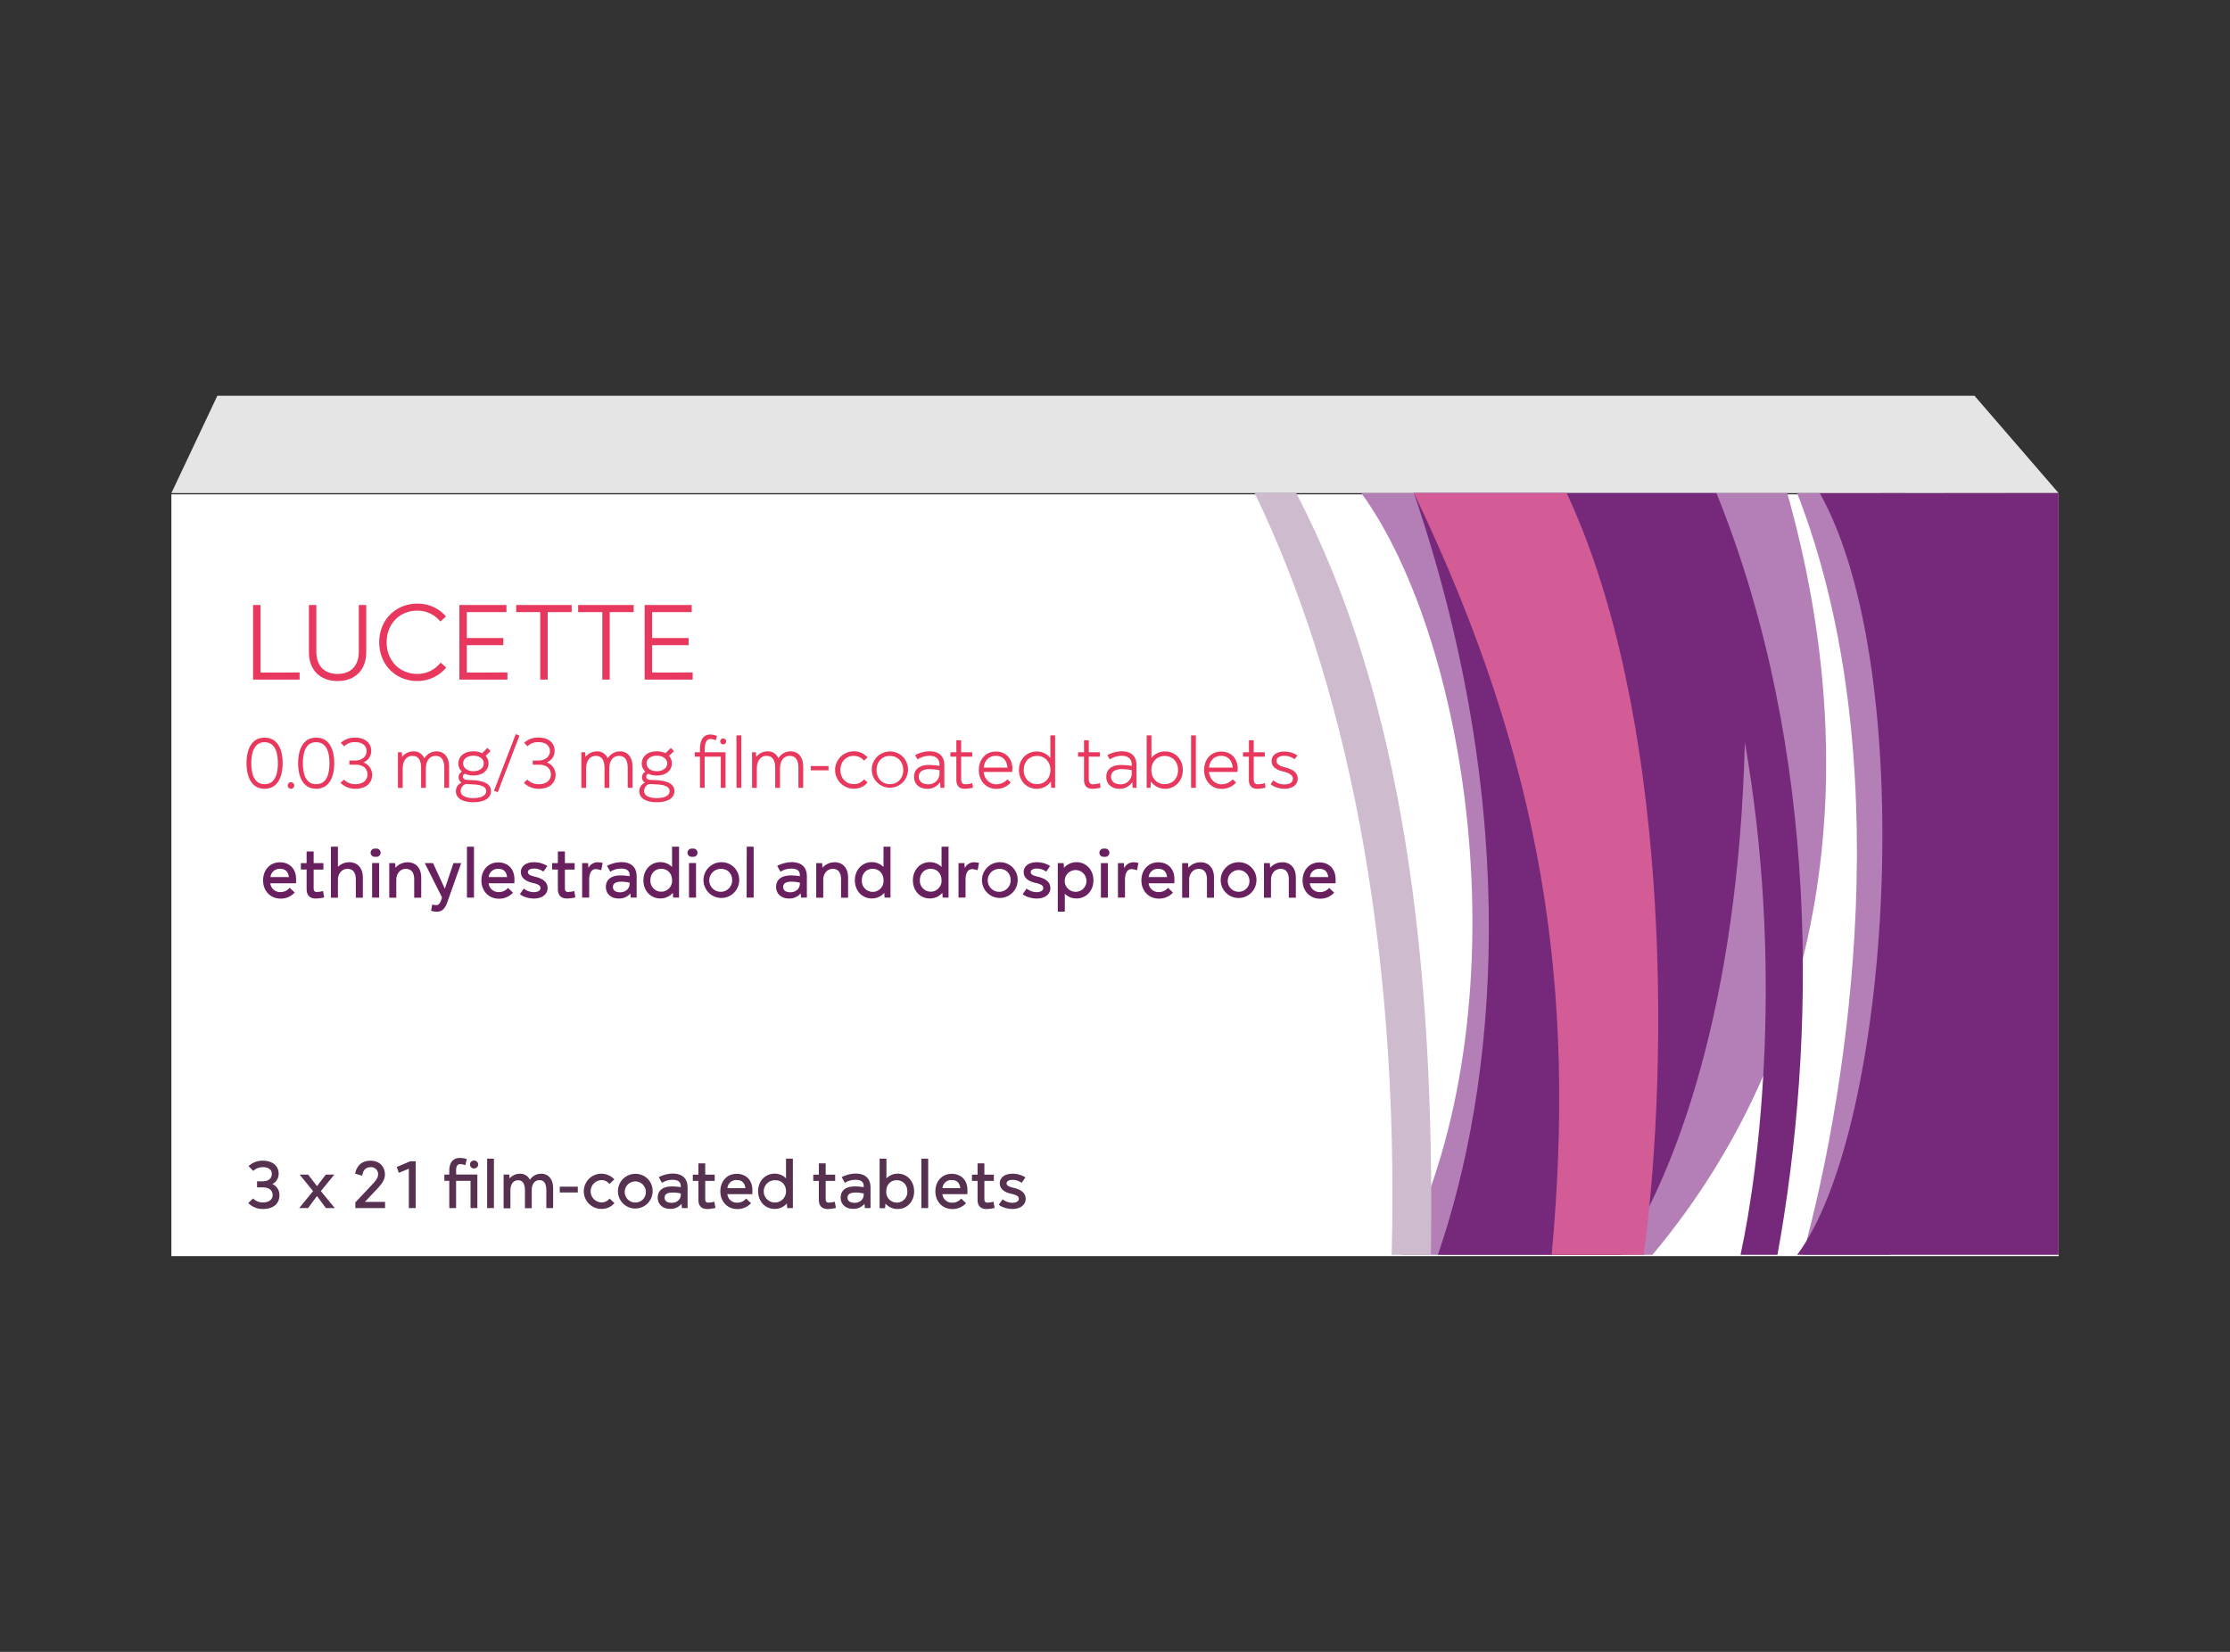 <svg xmlns="http://www.w3.org/2000/svg" viewBox="0 0 1080 800"><rect x="0" y="0" width="1080" height="800" fill="#333333" stroke="none"/><defs><style>.cls-1{fill:#fff;}.cls-2{fill:#e5e5e5;}.cls-3{fill:#b37fb6;}.cls-4{fill:#cebbce;}.cls-5{fill:#76297b;}.cls-6{fill:#d35c97;}.cls-7{fill:#e9385d;}.cls-8{fill:#68205e;}.cls-9{fill:#563150;}</style></defs><g id="Lucette"><rect class="cls-1" x="83" y="239.42" width="914" height="368.92"/><polygon class="cls-2" points="997 238.81 83 238.81 105.26 191.67 956.26 191.67 997 238.81"/><path class="cls-3" d="M800.28,607.72H679.17c59.7-119.37,32.69-296.57-19.87-368.92H865.57C903.85,374.55,884.64,507,800.28,607.72Z"/><path class="cls-4" d="M693,607.72H674c3.9-153.63-23.06-279.5-66.36-368.92h20.13C679.66,338.08,695,466.4,693,607.72Z"/><path class="cls-3" d="M915.26,607.72H873.14c22.71-82.91,46.55-242.11-2.77-368.92h52.54Z"/><path class="cls-5" d="M860.83,607.72H842.94c9.43-43.22,20.93-140.51,2.11-248.21-3.24,128-33.62,208.44-59.58,248.21h-89.1c28.11-81.9,41.61-212-11.6-368.92H831.29C881.91,364,879.65,504.49,860.83,607.72Z"/><path class="cls-5" d="M997,607.72H870.37c46.07-61.78,58.88-283.47,11-368.81L997,238.8Z"/><path class="cls-6" d="M796.06,607.72H751.49c11.68-127.62-3.13-236.42-66.72-368.92h74C808.06,344.47,809,511,796.06,607.72Z"/><path class="cls-7" d="M145.1,325.68v3.44H122.57V293h3.61v32.7Z"/><path class="cls-7" d="M149.61,315.88V293h3.6v22.68c0,6.52,3.66,10.71,10.28,10.71s10.28-4.19,10.28-10.71V293h3.6v22.9c0,8.58-5.4,13.93-13.88,13.93S149.61,324.46,149.61,315.88Z"/><path class="cls-7" d="M216.12,323.3A18.16,18.16,0,0,1,202,329.81c-10.28,0-18.34-7.89-18.34-18.76s8.06-18.7,18.34-18.7a18,18,0,0,1,14,6.2L213.25,301A14.17,14.17,0,0,0,202,295.74c-8.27,0-14.74,6.25-14.74,15.31s6.47,15.32,14.74,15.32a14.17,14.17,0,0,0,11.39-5.46Z"/><path class="cls-7" d="M245.74,325.68v3.44H222.48V293h22.79v3.45H226.08V309h17.7v3.44h-17.7v13.25Z"/><path class="cls-7" d="M276.85,296.43h-11.6v32.69h-3.61V296.43H250V293h26.86Z"/><path class="cls-7" d="M306.9,296.43H295.3v32.69h-3.6V296.43H280V293H306.9Z"/><path class="cls-7" d="M335.47,325.68v3.44H312.21V293H335v3.45H315.81V309h17.7v3.44h-17.7v13.25Z"/><path class="cls-7" d="M136.9,369.6c0,5.71-1.89,12.4-8.76,12.4s-8.76-6.69-8.76-12.4,1.9-12.37,8.76-12.37S136.9,363.85,136.9,369.6Zm-2.31,0c0-4.31-1-10.16-6.45-10.16s-6.44,5.85-6.44,10.16.94,10.19,6.44,10.19S134.59,373.94,134.59,369.6Z"/><path class="cls-7" d="M140.9,378.85a1.58,1.58,0,1,1-1.54,1.57A1.53,1.53,0,0,1,140.9,378.85Z"/><path class="cls-7" d="M161.89,369.6c0,5.71-1.89,12.4-8.76,12.4s-8.76-6.69-8.76-12.4,1.89-12.37,8.76-12.37S161.89,363.85,161.89,369.6Zm-2.32,0c0-4.31-.94-10.16-6.44-10.16s-6.45,5.85-6.45,10.16.95,10.19,6.45,10.19S159.57,373.94,159.57,369.6Z"/><path class="cls-7" d="M176.11,369.28a6.43,6.43,0,0,1,4.14,5.85c0,4.1-2.91,6.87-8.2,6.87a10.05,10.05,0,0,1-7.15-2.87l1.65-1.58a7.65,7.65,0,0,0,5.5,2.24c3.82,0,5.92-2,5.92-4.66s-1.72-4.8-5.92-4.8h-2.84v-2h2.7c3.54,0,5.64-2.07,5.64-4.56s-1.89-4.34-5.5-4.34a7,7,0,0,0-5.36,2L165,359.79a10,10,0,0,1,7-2.56c5,0,7.78,2.77,7.78,6.41a5.92,5.92,0,0,1-3.72,5.57Z"/><path class="cls-7" d="M217.5,371.25v10.3h-2.32V372c0-4.17-1.54-5.92-4.2-5.92-3.15,0-4.73,2.7-4.73,6.2v9.29h-2.31V372c0-4.17-1.54-5.92-4.21-5.92-3.11,0-4.69,2.7-4.69,6.2v9.29h-2.31V364.31h1.89l.1,2.21h.07a6.91,6.91,0,0,1,5.54-2.63,5.39,5.39,0,0,1,5.15,3.33h.07a6.87,6.87,0,0,1,6-3.33C214.8,363.89,217.5,366.38,217.5,371.25Z"/><path class="cls-7" d="M229.27,377.87c5.5.31,8.52,2,8.52,5.25s-3,5.4-8.52,5.4-8.48-2.1-8.48-5.33a4.4,4.4,0,0,1,2.7-4.1V379a3,3,0,0,1-1.4-2.59,3.29,3.29,0,0,1,1.58-2.7v-.07a5.13,5.13,0,0,1-1.68-3.92c0-3.26,2.69-5.85,7.28-5.85a9.06,9.06,0,0,1,4.21.91l2.59-2.56,1.51,1.54-2.39,2.32a5.06,5.06,0,0,1,1.4,3.64c0,3.26-2.69,5.85-7.32,5.85a9.62,9.62,0,0,1-4.06-.84,1.48,1.48,0,0,0-1.05,1.44c0,.94.8,1.4,1.82,1.5Zm6.2,5.25c0-2.14-2.48-3.05-6.2-3.22l-3.61-.21a3.55,3.55,0,0,0-2.55,3.43c0,2.21,2.48,3.4,6.16,3.4S235.47,385.33,235.47,383.12ZM224.3,369.74c0,2.14,2,3.75,5,3.75s5-1.61,5-3.75-2-3.75-5-3.75S224.3,367.53,224.3,369.74Z"/><path class="cls-7" d="M251.59,356.25l-10.51,27.4-1.82-.7,10.51-27.4Z"/><path class="cls-7" d="M264.94,369.28a6.43,6.43,0,0,1,4.14,5.85c0,4.1-2.91,6.87-8.2,6.87a10.05,10.05,0,0,1-7.15-2.87l1.65-1.58a7.65,7.65,0,0,0,5.5,2.24c3.82,0,5.92-2,5.92-4.66s-1.72-4.8-5.92-4.8H258v-2h2.7c3.54,0,5.64-2.07,5.64-4.56s-1.89-4.34-5.5-4.34a7,7,0,0,0-5.36,2l-1.65-1.68a10,10,0,0,1,7-2.56c5,0,7.78,2.77,7.78,6.41a5.92,5.92,0,0,1-3.72,5.57Z"/><path class="cls-7" d="M306.32,371.25v10.3H304V372c0-4.17-1.54-5.92-4.2-5.92-3.15,0-4.73,2.7-4.73,6.2v9.29h-2.31V372c0-4.17-1.55-5.92-4.21-5.92-3.12,0-4.69,2.7-4.69,6.2v9.29h-2.31V364.31h1.89l.1,2.21h.07a6.91,6.91,0,0,1,5.54-2.63,5.39,5.39,0,0,1,5.15,3.33h.07a6.86,6.86,0,0,1,6-3.33C303.63,363.89,306.32,366.38,306.32,371.25Z"/><path class="cls-7" d="M318.1,377.87c5.5.31,8.52,2,8.52,5.25s-3,5.4-8.52,5.4-8.48-2.1-8.48-5.33a4.39,4.39,0,0,1,2.7-4.1V379a3,3,0,0,1-1.4-2.59,3.29,3.29,0,0,1,1.58-2.7v-.07a5.14,5.14,0,0,1-1.69-3.92c0-3.26,2.7-5.85,7.29-5.85a9.06,9.06,0,0,1,4.21.91l2.59-2.56,1.51,1.54L324,366.1a5.06,5.06,0,0,1,1.4,3.64c0,3.26-2.69,5.85-7.32,5.85a9.62,9.62,0,0,1-4.06-.84,1.48,1.48,0,0,0-1.05,1.44c0,.94.8,1.4,1.82,1.5Zm6.2,5.25c0-2.14-2.48-3.05-6.2-3.22l-3.61-.21a3.55,3.55,0,0,0-2.55,3.43c0,2.21,2.48,3.4,6.16,3.4S324.3,385.33,324.3,383.12Zm-11.17-13.38c0,2.14,2,3.75,5,3.75s5-1.61,5-3.75-2-3.75-5-3.75S313.13,367.53,313.13,369.74Z"/><path class="cls-7" d="M341.26,364.31h10.13v17.24h-2.31v-15.1h-7.82v15.1H339v-15.1h-2.52v-2.14H339v-1.58c0-4,1.44-7,5-7a8.83,8.83,0,0,1,3.26.7l-.6,2.13a6,6,0,0,0-2.52-.66c-2.14,0-2.81,2.13-2.81,4.83Zm7.54-5.15a1.44,1.44,0,1,1,2.87,0,1.44,1.44,0,0,1-2.87,0Z"/><path class="cls-7" d="M356.65,356.15H359v25.4h-2.31Z"/><path class="cls-7" d="M389,371.25v10.3h-2.32V372c0-4.17-1.54-5.92-4.2-5.92-3.15,0-4.73,2.7-4.73,6.2v9.29h-2.31V372c0-4.17-1.54-5.92-4.21-5.92-3.11,0-4.69,2.7-4.69,6.2v9.29h-2.31V364.31h1.89l.1,2.21h.07a6.91,6.91,0,0,1,5.54-2.63,5.39,5.39,0,0,1,5.15,3.33H377a6.87,6.87,0,0,1,6-3.33C386.29,363.89,389,366.38,389,371.25Z"/><path class="cls-7" d="M392.67,371h8.58v2.07h-8.58Z"/><path class="cls-7" d="M418.49,377.41l1.65,1.54a8.32,8.32,0,0,1-6.66,3,9,9,0,0,1,0-18.08,8.56,8.56,0,0,1,6.66,2.94l-1.68,1.58a6.32,6.32,0,0,0-5-2.31c-3.68,0-6.44,2.76-6.44,6.83s2.76,6.83,6.44,6.83A6.19,6.19,0,0,0,418.49,377.41Z"/><path class="cls-7" d="M439.76,372.93a8.78,8.78,0,1,1-8.79-9A8.71,8.71,0,0,1,439.76,372.93Zm-2.31,0c0-3.82-2.52-6.83-6.48-6.83s-6.45,3-6.45,6.83,2.52,6.83,6.45,6.83S437.45,376.75,437.45,372.93Z"/><path class="cls-7" d="M457.35,370.72v10.83h-1.89l-.14-2.7h-.07A7.2,7.2,0,0,1,449,382c-3.51,0-6.31-2.07-6.31-5.78,0-4.17,3.36-5.75,7.15-5.75a36.25,36.25,0,0,1,5.18.46v-.56c0-3.08-2-4.34-4.9-4.34a10.73,10.73,0,0,0-5.75,1.75l-1.15-2.07a15.14,15.14,0,0,1,6.86-1.86C454.69,363.85,457.35,366.06,457.35,370.72ZM455,374.5V373a26.4,26.4,0,0,0-4.9-.52c-2.42,0-5.12.8-5.12,3.71,0,2.52,2.21,3.64,4.45,3.64A5.24,5.24,0,0,0,455,374.5Z"/><path class="cls-7" d="M471.23,381.44a14.22,14.22,0,0,1-4.06.56c-2.81,0-4-1.65-4-4.34V366.45H460.3v-2.14h2.87v-5.82h2.32v5.82h5.36v2.14h-5.36v10.82c0,1.37.42,2.56,2,2.56a12.79,12.79,0,0,0,3.4-.56Z"/><path class="cls-7" d="M490.19,373.84H476.38c.39,3.4,2.74,6,6.27,6a7.33,7.33,0,0,0,5.22-2.41l1.65,1.57a9.33,9.33,0,0,1-7,3.05c-5.18,0-8.47-4.13-8.47-9.07s3.08-9,8.26-9c4.94,0,8,3.5,8,8.34C490.26,372.75,490.22,373.31,490.19,373.84Zm-13.77-2.1h11.49c-.28-3.26-2.07-5.68-5.57-5.68S476.8,368.41,476.42,371.74Z"/><path class="cls-7" d="M511,356.15v25.4h-1.89l-.14-3h-.07a8.3,8.3,0,0,1-6.83,3.47c-4.84,0-8.59-3.85-8.59-9.07s3.75-9,8.59-9a8.18,8.18,0,0,1,6.55,3.08h.07V356.15Zm-2.28,16.78c0-4.07-2.76-6.83-6.48-6.83s-6.44,2.76-6.44,6.83,2.76,6.83,6.44,6.83S508.72,377,508.72,372.93Z"/><path class="cls-7" d="M533,381.44A14.17,14.17,0,0,1,529,382c-2.8,0-4-1.65-4-4.34V366.45h-2.88v-2.14H525v-5.82h2.31v5.82h5.36v2.14H527.3v10.82c0,1.37.42,2.56,2,2.56a12.79,12.79,0,0,0,3.4-.56Z"/><path class="cls-7" d="M550.42,370.72v10.83h-1.89l-.14-2.7h-.07a7.21,7.21,0,0,1-6.24,3.15c-3.5,0-6.3-2.07-6.3-5.78,0-4.17,3.36-5.75,7.14-5.75a36.39,36.39,0,0,1,5.19.46v-.56c0-3.08-2-4.34-4.9-4.34a10.73,10.73,0,0,0-5.75,1.75l-1.16-2.07a15.22,15.22,0,0,1,6.87-1.86C547.76,363.85,550.42,366.06,550.42,370.72Zm-2.31,3.78V373a26.4,26.4,0,0,0-4.9-.52c-2.42,0-5.12.8-5.12,3.71,0,2.52,2.21,3.64,4.45,3.64A5.24,5.24,0,0,0,548.11,374.5Z"/><path class="cls-7" d="M572.85,372.93c0,5.22-3.79,9.07-8.55,9.07a8.38,8.38,0,0,1-6.87-3.47h-.07l-.14,3h-1.89v-25.4h2.31V367h.07a8.2,8.2,0,0,1,6.59-3.08C569.06,363.89,572.85,367.67,572.85,372.93Zm-2.31,0c0-4.07-2.77-6.83-6.45-6.83s-6.48,2.76-6.48,6.83,2.73,6.83,6.48,6.83S570.54,377,570.54,372.93Z"/><path class="cls-7" d="M576.85,356.15h2.31v25.4h-2.31Z"/><path class="cls-7" d="M599.3,373.84H585.5c.39,3.4,2.73,6,6.27,6a7.33,7.33,0,0,0,5.22-2.41l1.65,1.57a9.34,9.34,0,0,1-7,3.05c-5.18,0-8.48-4.13-8.48-9.07s3.09-9,8.27-9c4.94,0,8,3.5,8,8.34C599.37,372.75,599.34,373.31,599.3,373.84Zm-13.76-2.1H597c-.28-3.26-2.07-5.68-5.57-5.68S585.92,368.41,585.54,371.74Z"/><path class="cls-7" d="M612.9,381.44a14.22,14.22,0,0,1-4.06.56c-2.8,0-4-1.65-4-4.34V366.45H602v-2.14h2.87v-5.82h2.32v5.82h5.36v2.14h-5.36v10.82c0,1.37.42,2.56,2,2.56a12.79,12.79,0,0,0,3.4-.56Z"/><path class="cls-7" d="M616.69,377.9a8.14,8.14,0,0,0,5.22,2c1.75,0,4.24-.49,4.24-2.73s-2.91-3.05-4.73-3.54c-2.63-.66-5.57-1.89-5.57-5,0-3.37,3.19-4.66,6.09-4.66a11.44,11.44,0,0,1,6.41,1.89L627,367.67a9,9,0,0,0-5-1.64c-1.51,0-3.82.56-3.82,2.48s2.63,2.77,4.17,3.12c2.8.74,6.13,2,6.13,5.43,0,3.64-3.36,4.94-6.52,4.94-2.06,0-5-.77-6.58-2.21Z"/><path class="cls-8" d="M143.39,426.55c0,.31,0,.72,0,1.23H130.92a4.75,4.75,0,0,0,5,4.25,5.56,5.56,0,0,0,4.35-2.08l2.45,2.31a9,9,0,0,1-6.87,2.93c-4.89,0-8.43-3.74-8.43-8.81s3.34-8.77,8.13-8.77,8,3.3,7.85,8.47ZM131,424.78h8.91c-.38-2.82-1.87-4-4.29-4A4.37,4.37,0,0,0,131,424.78Z"/><path class="cls-8" d="M157,434.61a18.4,18.4,0,0,1-4.05.54c-2.72,0-4.45-1.39-4.45-4.62v-9.42h-2.79V418h2.79v-5.64h3.4V418h4.72v3.13h-4.72v8.94c0,1.36.47,1.91,1.46,1.91a13.81,13.81,0,0,0,3.09-.44Z"/><path class="cls-8" d="M175.73,425v9.76h-3.4v-8.77c0-3.84-1.74-5.2-4.05-5.2-2.82,0-4.62,2.41-4.62,5.3v8.67h-3.4V410.06h3.4v9.69h.07a7.76,7.76,0,0,1,5.5-2.17C172.67,417.58,175.73,419.89,175.73,425Z"/><path class="cls-8" d="M181.92,414.92a2,2,0,1,1,0-3.91,2,2,0,1,1,0,3.91Zm-1.7,3.06h3.4v16.73h-3.4Z"/><path class="cls-8" d="M204,425v9.76h-3.4v-8.77c0-3.84-1.74-5.2-4.05-5.2-2.82,0-4.62,2.41-4.62,5.3v8.67h-3.4V418h2.85l.14,2.18h.07a7.87,7.87,0,0,1,5.91-2.58C200.89,417.58,204,419.89,204,425Z"/><path class="cls-8" d="M223.36,418l-6.66,18.77c-1.36,3.88-3,4.76-5.27,4.76a9.3,9.3,0,0,1-2.65-.44l.57-3.06a6.45,6.45,0,0,0,2.11.3c1,0,1.67-.91,2.18-2.38l.44-1.32L205.72,418h4l5.68,12.31h.07L219.62,418Z"/><path class="cls-8" d="M226.15,410.06h3.4v24.65h-3.4Z"/><path class="cls-8" d="M249.13,426.55c0,.31,0,.72,0,1.23H236.65a4.77,4.77,0,0,0,5,4.25A5.56,5.56,0,0,0,246,430l2.45,2.31a9,9,0,0,1-6.87,2.93c-4.89,0-8.43-3.74-8.43-8.81s3.33-8.77,8.13-8.77,8,3.3,7.85,8.47Zm-12.44-1.77h8.91c-.38-2.82-1.87-4-4.29-4A4.37,4.37,0,0,0,236.69,424.78Z"/><path class="cls-8" d="M253.69,430.33a7.75,7.75,0,0,0,4.83,1.73c2.31,0,3.26-1,3.26-1.94,0-1.19-.92-1.87-3.87-2.55-3.78-.88-5.65-2.65-5.65-5.27s2.31-4.72,6.26-4.72a12,12,0,0,1,6.56,1.83l-1.91,2.72a7.68,7.68,0,0,0-4.59-1.49c-1.93,0-2.92.78-2.92,1.7,0,1.19,1.22,1.73,3.54,2.27,4.48,1.09,6,3.06,6,5.55,0,2.68-2.31,5-6.66,5-2.35,0-5.48-.88-6.73-2.14Z"/><path class="cls-8" d="M278.64,434.61a18.31,18.31,0,0,1-4,.54c-2.72,0-4.46-1.39-4.46-4.62v-9.42h-2.78V418h2.78v-5.64h3.4V418h4.73v3.13h-4.73v8.94c0,1.36.48,1.91,1.47,1.91a13.89,13.89,0,0,0,3.09-.44Z"/><path class="cls-8" d="M291.87,417.92l-.68,3.53a9.83,9.83,0,0,0-2.65-.54c-2.18,0-3.2,2.07-3.2,5.34v8.46h-3.4V418h2.86l.17,2.32H285a4.89,4.89,0,0,1,4.52-2.72A9.51,9.51,0,0,1,291.87,417.92Z"/><path class="cls-8" d="M308.33,424.48v10.23h-2.86l-.14-2h-.06a7,7,0,0,1-5.58,2.44c-4.05,0-6.26-2.51-6.26-5.61,0-3.57,2.59-5.57,7.11-5.57a27.19,27.19,0,0,1,4.39.37v-.47c0-2.15-1.33-3.2-4-3.2a9.73,9.73,0,0,0-5.37,1.5l-1.6-2.83a15.79,15.79,0,0,1,6.94-1.8C306,417.54,308.33,420.23,308.33,424.48Zm-3.4,3.43v-.44A18.93,18.93,0,0,0,301,427c-2.41,0-4.15.62-4.15,2.55s1.64,2.59,3.51,2.59C302.51,432.13,304.93,430.8,304.93,427.91Z"/><path class="cls-8" d="M328.86,410.06v24.65H326l-.13-2.24h-.07a7.93,7.93,0,0,1-6,2.65c-4.65,0-8.19-3.67-8.19-8.77s3.54-8.81,8.19-8.81a7.78,7.78,0,0,1,5.61,2.28h.07v-9.76Zm-3.36,16.29c0-3.3-2.18-5.58-5.27-5.58s-5.24,2.28-5.24,5.58a5.26,5.26,0,1,0,10.51,0Z"/><path class="cls-8" d="M335.39,414.92a2,2,0,1,1,0-3.91,2,2,0,1,1,0,3.91Zm-1.7,3.06h3.4v16.73h-3.4Z"/><path class="cls-8" d="M358,426.35a8.65,8.65,0,1,1-8.67-8.77A8.48,8.48,0,0,1,358,426.35Zm-3.4,0c0-3.27-2.17-5.54-5.27-5.54a5.55,5.55,0,1,0,5.27,5.54Z"/><path class="cls-8" d="M361.64,410.06H365v24.65h-3.4Z"/><path class="cls-8" d="M390.77,424.48v10.23h-2.85l-.14-2h-.07a7,7,0,0,1-5.57,2.44c-4.05,0-6.26-2.51-6.26-5.61,0-3.57,2.59-5.57,7.11-5.57a27,27,0,0,1,4.38.37v-.47c0-2.15-1.32-3.2-4-3.2a9.71,9.71,0,0,0-5.37,1.5l-1.6-2.83a15.79,15.79,0,0,1,6.94-1.8C388.46,417.54,390.77,420.23,390.77,424.48Zm-3.4,3.43v-.44a18.77,18.77,0,0,0-3.94-.48c-2.41,0-4.15.62-4.15,2.55s1.64,2.59,3.5,2.59C385,432.13,387.37,430.8,387.37,427.91Z"/><path class="cls-8" d="M410.73,425v9.76h-3.4v-8.77c0-3.84-1.73-5.2-4-5.2-2.83,0-4.63,2.41-4.63,5.3v8.67h-3.4V418h2.86l.13,2.18h.07a7.88,7.88,0,0,1,5.92-2.58C407.67,417.58,410.73,419.89,410.73,425Z"/><path class="cls-8" d="M431.27,410.06v24.65h-2.86l-.13-2.24h-.07a7.93,7.93,0,0,1-6,2.65c-4.66,0-8.19-3.67-8.19-8.77s3.53-8.81,8.19-8.81a7.78,7.78,0,0,1,5.61,2.28h.07v-9.76Zm-3.37,16.29c0-3.3-2.17-5.58-5.27-5.58s-5.23,2.28-5.23,5.58a5.26,5.26,0,1,0,10.5,0Z"/><path class="cls-8" d="M459.38,410.06v24.65h-2.85l-.14-2.24h-.07a7.91,7.91,0,0,1-6,2.65c-4.66,0-8.2-3.67-8.2-8.77s3.54-8.81,8.2-8.81a7.8,7.8,0,0,1,5.61,2.28H456v-9.76ZM456,426.35c0-3.3-2.18-5.58-5.27-5.58s-5.24,2.28-5.24,5.58a5.26,5.26,0,1,0,10.51,0Z"/><path class="cls-8" d="M474.14,417.92l-.68,3.53a9.83,9.83,0,0,0-2.65-.54c-2.18,0-3.2,2.07-3.2,5.34v8.46h-3.4V418h2.86l.17,2.32h.07a4.89,4.89,0,0,1,4.52-2.72A9.43,9.43,0,0,1,474.14,417.92Z"/><path class="cls-8" d="M492.87,426.35a8.65,8.65,0,1,1-8.66-8.77A8.48,8.48,0,0,1,492.87,426.35Zm-3.4,0c0-3.27-2.17-5.54-5.26-5.54a5.55,5.55,0,1,0,5.26,5.54Z"/><path class="cls-8" d="M497.19,430.33a7.8,7.8,0,0,0,4.83,1.73c2.31,0,3.26-1,3.26-1.94,0-1.19-.91-1.87-3.87-2.55-3.78-.88-5.64-2.65-5.64-5.27s2.31-4.72,6.25-4.72a12,12,0,0,1,6.56,1.83l-1.9,2.72a7.73,7.73,0,0,0-4.59-1.49c-1.94,0-2.92.78-2.92,1.7,0,1.19,1.22,1.73,3.53,2.27,4.49,1.09,6,3.06,6,5.55,0,2.68-2.31,5-6.66,5-2.35,0-5.47-.88-6.73-2.14Z"/><path class="cls-8" d="M529.56,426.35c0,5.1-3.54,8.77-8.19,8.77a7.75,7.75,0,0,1-5.61-2.24h-.07v8.63h-3.4V418h2.85l.14,2.25h.07a7.92,7.92,0,0,1,6-2.69C526,417.54,529.56,421.28,529.56,426.35Zm-3.4,0a5.26,5.26,0,1,0-5.27,5.54A5.18,5.18,0,0,0,526.16,426.35Z"/><path class="cls-8" d="M534.86,414.92a2,2,0,1,1,0-3.91,2,2,0,1,1,0,3.91ZM533.17,418h3.39v16.73h-3.39Z"/><path class="cls-8" d="M551.35,417.92l-.68,3.53a9.83,9.83,0,0,0-2.65-.54c-2.17,0-3.19,2.07-3.19,5.34v8.46h-3.4V418h2.85l.17,2.32h.07a4.9,4.9,0,0,1,4.52-2.72A9.36,9.36,0,0,1,551.35,417.92Z"/><path class="cls-8" d="M568.76,426.55c0,.31,0,.72,0,1.23H556.29a4.75,4.75,0,0,0,5,4.25,5.56,5.56,0,0,0,4.35-2.08l2.45,2.31a9,9,0,0,1-6.87,2.93c-4.89,0-8.43-3.74-8.43-8.81s3.34-8.77,8.13-8.77,8,3.3,7.85,8.47Zm-12.44-1.77h8.91c-.38-2.82-1.87-4-4.29-4A4.37,4.37,0,0,0,556.32,424.78Z"/><path class="cls-8" d="M587.94,425v9.76h-3.4v-8.77c0-3.84-1.74-5.2-4-5.2-2.82,0-4.62,2.41-4.62,5.3v8.67h-3.4V418h2.86l.13,2.18h.07a7.87,7.87,0,0,1,5.91-2.58C584.88,417.58,587.94,419.89,587.94,425Z"/><path class="cls-8" d="M608.51,426.35a8.66,8.66,0,1,1-8.67-8.77A8.48,8.48,0,0,1,608.51,426.35Zm-3.4,0a5.26,5.26,0,1,0-5.27,5.54A5.18,5.18,0,0,0,605.11,426.35Z"/><path class="cls-8" d="M627.58,425v9.76h-3.4v-8.77c0-3.84-1.73-5.2-4-5.2-2.83,0-4.63,2.41-4.63,5.3v8.67h-3.4V418H615l.13,2.18h.07a7.88,7.88,0,0,1,5.92-2.58C624.52,417.58,627.58,419.89,627.58,425Z"/><path class="cls-8" d="M646.83,426.55c0,.31,0,.72,0,1.23H634.35a4.76,4.76,0,0,0,5,4.25A5.59,5.59,0,0,0,643.7,430l2.45,2.31a9.06,9.06,0,0,1-6.87,2.93c-4.9,0-8.43-3.74-8.43-8.81s3.33-8.77,8.12-8.77,8,3.3,7.86,8.47Zm-12.45-1.77h8.91c-.37-2.82-1.87-4-4.28-4A4.38,4.38,0,0,0,634.38,424.78Z"/><path class="cls-9" d="M131.9,573.42a5.75,5.75,0,0,1,3.43,5.38c0,4.26-3,6.7-8,6.7a9.66,9.66,0,0,1-7.1-2.87l2.32-2.21a6.6,6.6,0,0,0,4.78,1.91c2.94,0,4.72-1.42,4.72-3.53s-1.48-3.76-4.88-3.76h-2.68V572.1h2.68c3,0,4.48-1.52,4.48-3.53s-1.41-3.3-4.35-3.3a6.54,6.54,0,0,0-4.66,1.81l-2.27-2.34a9.86,9.86,0,0,1,6.93-2.61c5.05,0,7.66,2.84,7.66,6.24a5.43,5.43,0,0,1-3,5Z"/><path class="cls-9" d="M162.13,585.07h-4.29l-4.29-5.78h-.07l-4.29,5.78H144.9l6.73-8.22-6.53-8h4.12l4.26,5.55h.07l4.25-5.55h4.13l-6.54,8Z"/><path class="cls-9" d="M186.48,582.07v3H172.09v-2.74l7.42-7.89c2.28-2.34,3.6-3.83,3.6-5.67a3.36,3.36,0,0,0-3.69-3.5c-2.48,0-3.63,1.71-4,4.12l-3.4-.95c.63-3.8,3.17-6.31,7.4-6.31,4.62,0,7,3.1,7,6.7,0,2.71-1.78,4.89-4.16,7.36L176.78,582v.07Z"/><path class="cls-9" d="M201.33,562.4v22.67H198V566l-4.85,2-1-2.84,6.53-2.77Z"/><path class="cls-9" d="M220.93,568.83h10.26v16.24h-3.3v-13.2h-7v13.2h-3.3v-13.2h-2.38v-3h2.38v-1.78c0-3.86,1.65-6.3,5.11-6.3a12.45,12.45,0,0,1,3.37.52l-.73,3a7.56,7.56,0,0,0-2.34-.53c-1.68,0-2.11,1.29-2.11,3.24Zm6.7-4.85a1.85,1.85,0,0,1,1.91-1.91,1.9,1.9,0,1,1,0,3.79A1.85,1.85,0,0,1,227.63,564Z"/><path class="cls-9" d="M235.91,561.14h3.3v23.93h-3.3Z"/><path class="cls-9" d="M267.89,575.6v9.47h-3.3v-8.52c0-3.66-1.32-5-3.3-5-2.48,0-3.76,2-3.76,5v8.58h-3.3v-8.52c0-3.66-1.32-5-3.27-5-2.48,0-3.76,2-3.76,5v8.58h-3.3V568.83h2.77l.13,1.82h.07a6.45,6.45,0,0,1,4.95-2.21,5.11,5.11,0,0,1,4.78,2.87h.07a6.47,6.47,0,0,1,5.48-2.87C265.28,568.44,267.89,570.68,267.89,575.6Z"/><path class="cls-9" d="M271.09,574.71h8.74v2.8h-8.74Z"/><path class="cls-9" d="M295.18,580.45l2.41,2.21a8.06,8.06,0,0,1-6.37,2.81,8.52,8.52,0,1,1,6.3-14.29l-2.37,2.24a4.75,4.75,0,0,0-3.93-1.88,5.4,5.4,0,0,0,0,10.79A4.75,4.75,0,0,0,295.18,580.45Z"/><path class="cls-9" d="M316.07,577a8.4,8.4,0,1,1-8.42-8.51A8.24,8.24,0,0,1,316.07,577Zm-3.3,0a5.11,5.11,0,1,0-5.12,5.38A5,5,0,0,0,312.77,577Z"/><path class="cls-9" d="M333,575.14v9.93h-2.77l-.13-2h-.07a6.79,6.79,0,0,1-5.41,2.38c-3.93,0-6.08-2.44-6.08-5.45,0-3.46,2.51-5.41,6.9-5.41a26.63,26.63,0,0,1,4.26.36v-.46c0-2.08-1.29-3.1-3.9-3.1a9.49,9.49,0,0,0-5.21,1.45l-1.55-2.74a15.26,15.26,0,0,1,6.73-1.75C330.79,568.4,333,571,333,575.14Zm-3.3,3.33V578a18.34,18.34,0,0,0-3.83-.46c-2.34,0-4,.59-4,2.47s1.59,2.51,3.4,2.51C327.39,582.56,329.73,581.27,329.73,578.47Z"/><path class="cls-9" d="M346.49,585a17.92,17.92,0,0,1-3.92.53c-2.65,0-4.33-1.35-4.33-4.49v-9.14h-2.7v-3h2.7v-5.48h3.3v5.48h4.59v3h-4.59v8.68c0,1.32.46,1.85,1.42,1.85a13.61,13.61,0,0,0,3-.43Z"/><path class="cls-9" d="M364.38,577.15c0,.3,0,.69,0,1.19H352.27a4.61,4.61,0,0,0,4.85,4.12,5.39,5.39,0,0,0,4.22-2l2.38,2.24a8.81,8.81,0,0,1-6.67,2.84c-4.75,0-8.18-3.63-8.18-8.55s3.23-8.51,7.89-8.51,7.78,3.2,7.62,8.22Zm-12.08-1.72H361c-.37-2.74-1.82-3.93-4.16-3.93A4.25,4.25,0,0,0,352.3,575.43Z"/><path class="cls-9" d="M384,561.14v23.93h-2.77l-.14-2.18H381a7.67,7.67,0,0,1-5.84,2.58c-4.52,0-8-3.57-8-8.52s3.44-8.55,8-8.55a7.58,7.58,0,0,1,5.44,2.21h.07v-9.47ZM380.68,577c0-3.2-2.11-5.41-5.11-5.41a5.4,5.4,0,1,0,5.11,5.41Z"/><path class="cls-9" d="M404.83,585a17.84,17.84,0,0,1-3.92.53c-2.64,0-4.33-1.35-4.33-4.49v-9.14h-2.7v-3h2.7v-5.48h3.3v5.48h4.59v3h-4.59v8.68c0,1.32.47,1.85,1.42,1.85a13.69,13.69,0,0,0,3-.43Z"/><path class="cls-9" d="M421.6,575.14v9.93h-2.77l-.13-2h-.07a6.79,6.79,0,0,1-5.41,2.38c-3.93,0-6.08-2.44-6.08-5.45,0-3.46,2.51-5.41,6.9-5.41a26.63,26.63,0,0,1,4.26.36v-.46c0-2.08-1.29-3.1-3.89-3.1a9.5,9.5,0,0,0-5.22,1.45l-1.55-2.74a15.26,15.26,0,0,1,6.73-1.75C419.36,568.4,421.6,571,421.6,575.14Zm-3.3,3.33V578a18.34,18.34,0,0,0-3.83-.46c-2.34,0-4,.59-4,2.47s1.59,2.51,3.4,2.51C416,582.56,418.3,581.27,418.3,578.47Z"/><path class="cls-9" d="M442.72,577c0,4.95-3.43,8.52-8,8.52a7.7,7.7,0,0,1-5.85-2.58h-.06l-.13,2.18H426V561.14h3.3v9.47h.07a7.59,7.59,0,0,1,5.45-2.21C439.29,568.4,442.72,572,442.72,577Zm-3.3,0c0-3.2-2.11-5.41-5.12-5.41s-5.08,2.21-5.08,5.41a5.11,5.11,0,1,0,10.2,0Z"/><path class="cls-9" d="M446.22,561.14h3.3v23.93h-3.3Z"/><path class="cls-9" d="M468.52,577.15c0,.3,0,.69,0,1.19H456.41a4.62,4.62,0,0,0,4.85,4.12,5.42,5.42,0,0,0,4.23-2l2.37,2.24a8.79,8.79,0,0,1-6.66,2.84c-4.75,0-8.19-3.63-8.19-8.55s3.24-8.51,7.89-8.51,7.79,3.2,7.62,8.22Zm-12.07-1.72h8.64c-.36-2.74-1.81-3.93-4.16-3.93A4.24,4.24,0,0,0,456.45,575.43Z"/><path class="cls-9" d="M481.69,585a17.92,17.92,0,0,1-3.93.53c-2.64,0-4.32-1.35-4.32-4.49v-9.14h-2.71v-3h2.71v-5.48h3.3v5.48h4.59v3h-4.59v8.68c0,1.32.46,1.85,1.42,1.85a13.61,13.61,0,0,0,3-.43Z"/><path class="cls-9" d="M485.58,580.81a7.51,7.51,0,0,0,4.69,1.69c2.24,0,3.17-1,3.17-1.89,0-1.15-.89-1.81-3.76-2.47-3.67-.86-5.48-2.57-5.48-5.12s2.24-4.58,6.07-4.58a11.58,11.58,0,0,1,6.37,1.78l-1.85,2.64a7.5,7.5,0,0,0-4.45-1.45c-1.88,0-2.84.76-2.84,1.65,0,1.15,1.19,1.68,3.43,2.21,4.36,1.05,5.81,3,5.81,5.38,0,2.6-2.25,4.85-6.47,4.85-2.28,0-5.31-.86-6.53-2.08Z"/></g></svg>